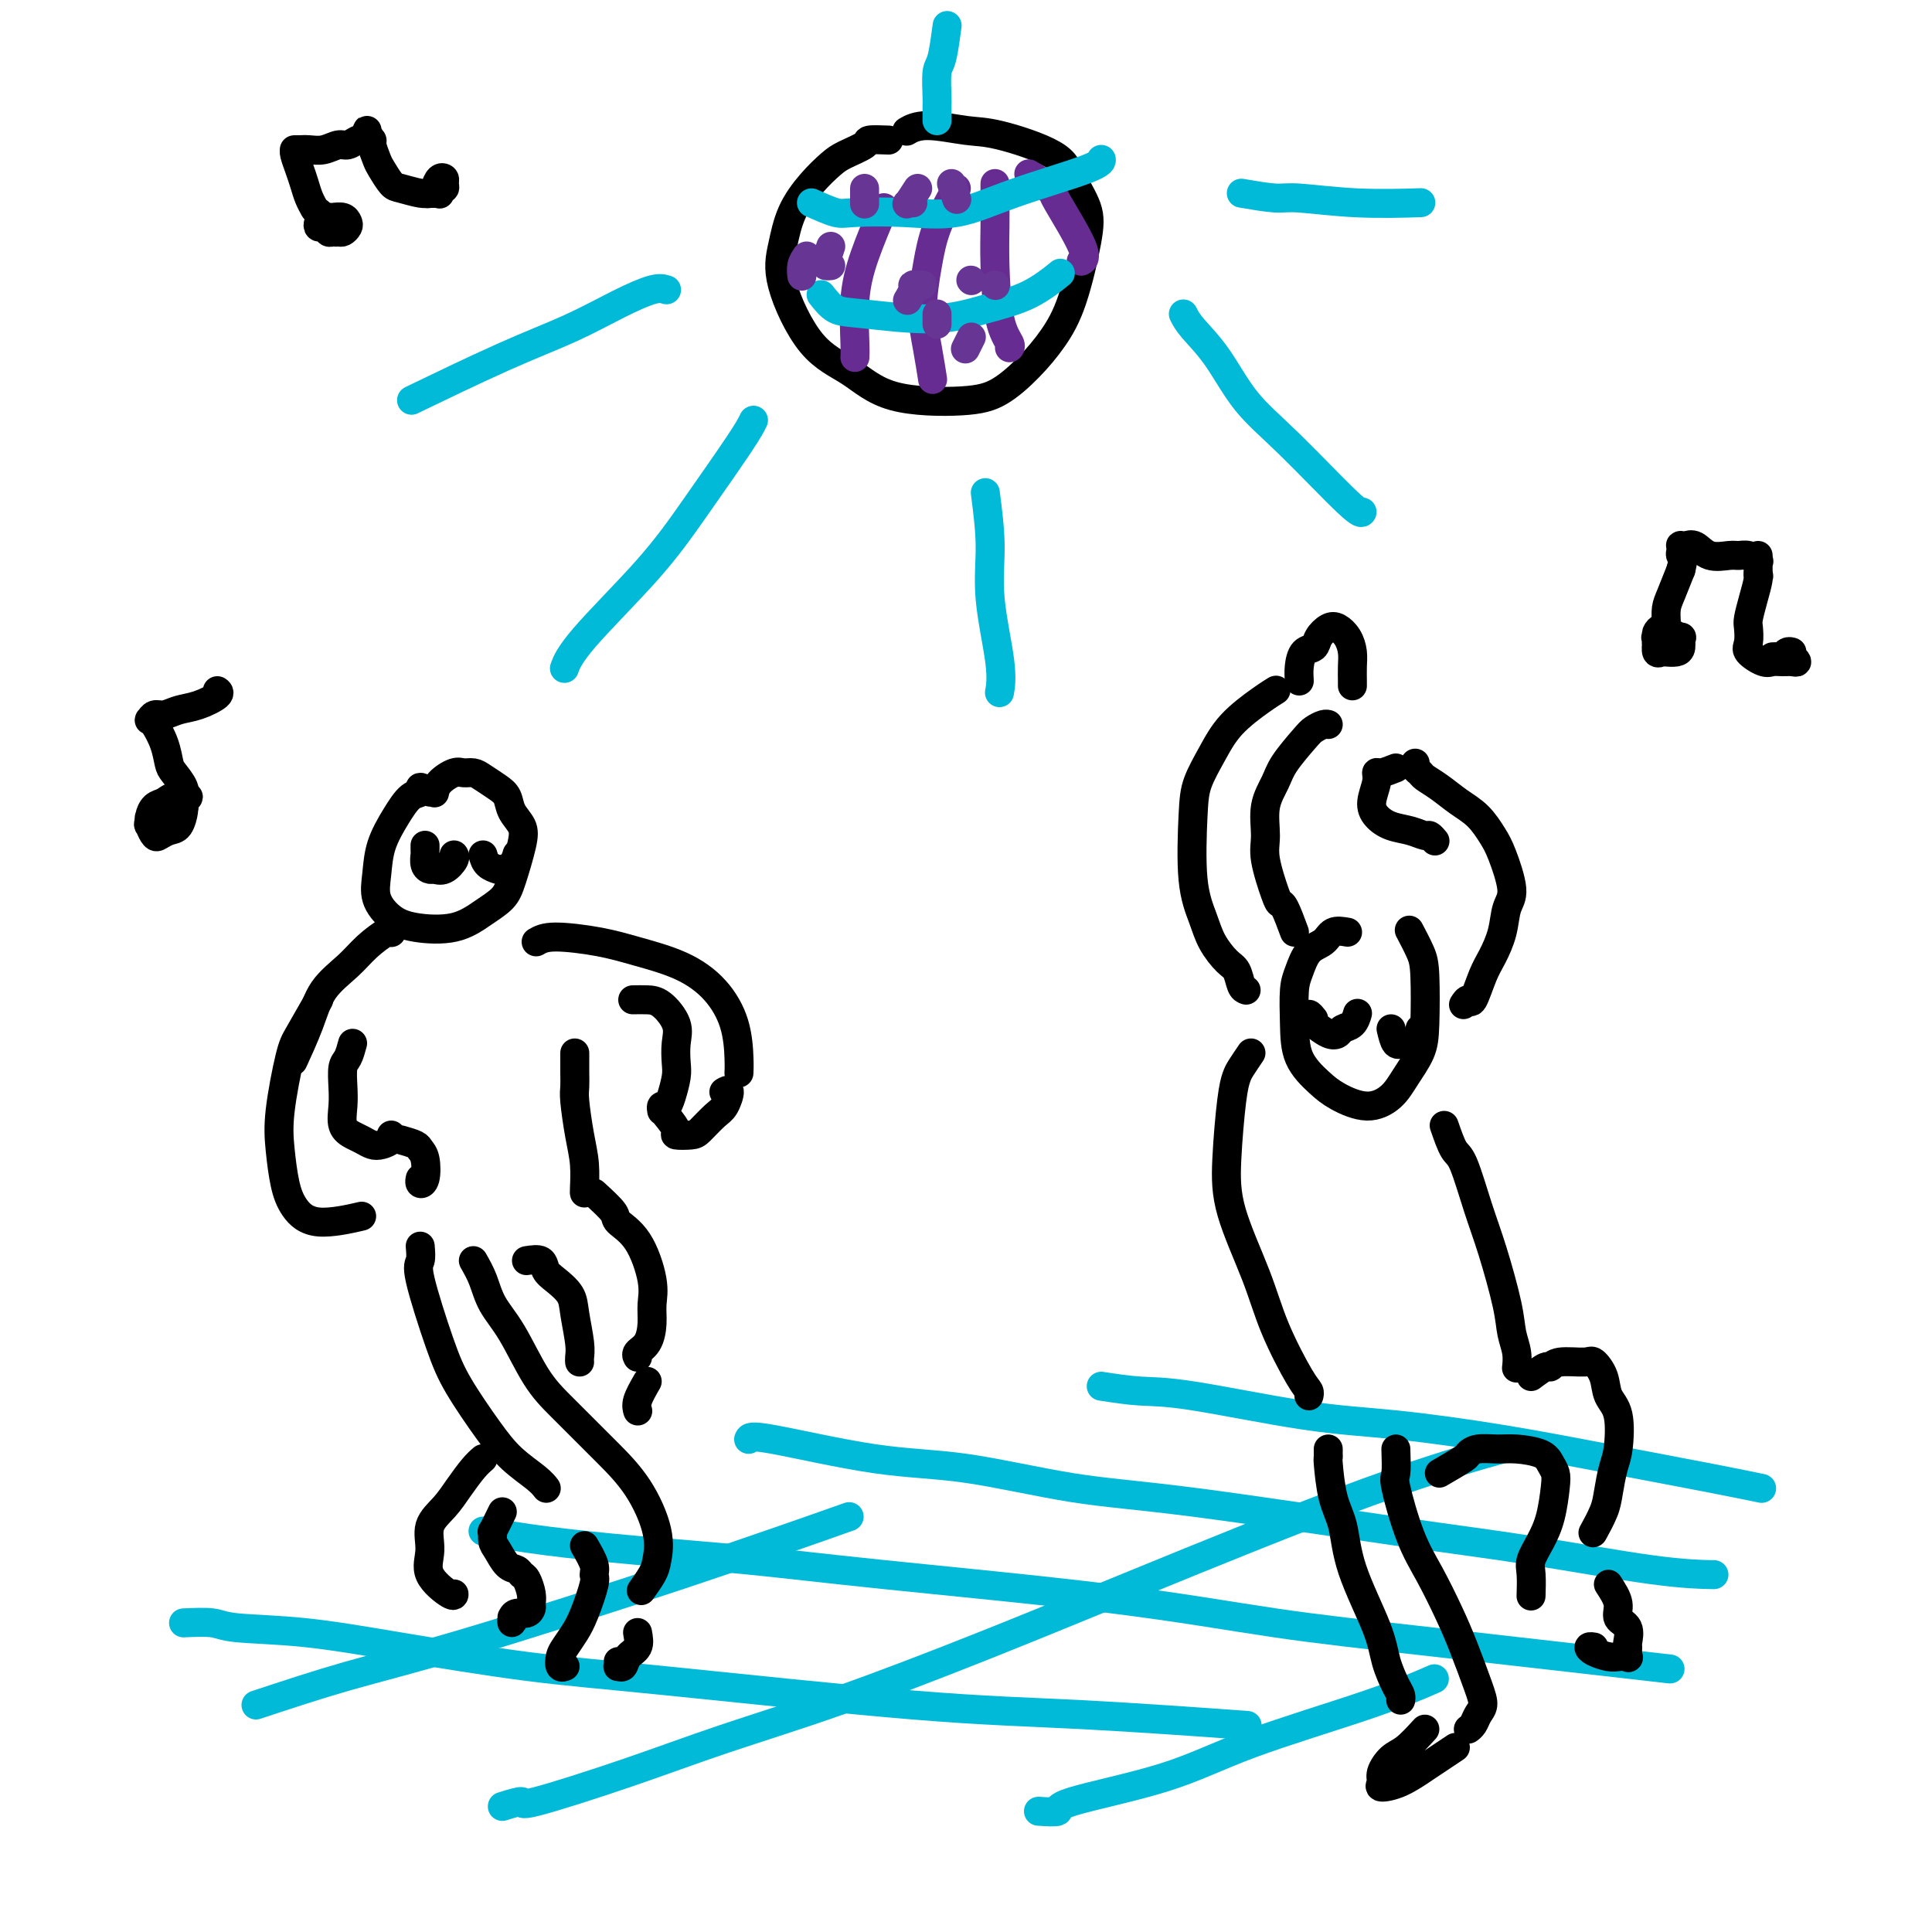 <svg viewBox='0 0 400 400' version='1.1' xmlns='http://www.w3.org/2000/svg' xmlns:xlink='http://www.w3.org/1999/xlink'><g fill='none' stroke='#000000' stroke-width='6' stroke-linecap='round' stroke-linejoin='round'><path d='M184,29c-1.681,-0.063 -3.362,-0.125 -4,0c-0.638,0.125 -0.233,0.439 -1,1c-0.767,0.561 -2.706,1.369 -4,2c-1.294,0.631 -1.945,1.085 -3,2c-1.055,0.915 -2.515,2.292 -4,4c-1.485,1.708 -2.994,3.746 -4,6c-1.006,2.254 -1.509,4.723 -2,7c-0.491,2.277 -0.969,4.362 0,8c0.969,3.638 3.384,8.827 6,12c2.616,3.173 5.434,4.328 8,6c2.566,1.672 4.882,3.860 9,5c4.118,1.140 10.040,1.232 14,1c3.960,-0.232 5.958,-0.788 8,-2c2.042,-1.212 4.129,-3.081 6,-5c1.871,-1.919 3.525,-3.888 5,-6c1.475,-2.112 2.772,-4.367 4,-8c1.228,-3.633 2.388,-8.644 3,-12c0.612,-3.356 0.678,-5.056 0,-7c-0.678,-1.944 -2.099,-4.133 -3,-6c-0.901,-1.867 -1.282,-3.411 -4,-5c-2.718,-1.589 -7.772,-3.224 -11,-4c-3.228,-0.776 -4.628,-0.692 -7,-1c-2.372,-0.308 -5.716,-1.006 -8,-1c-2.284,0.006 -3.510,0.716 -4,1c-0.490,0.284 -0.245,0.142 0,0'/></g>
<g fill='none' stroke='#672C91' stroke-width='6' stroke-linecap='round' stroke-linejoin='round'><path d='M183,43c-1.464,3.456 -2.928,6.912 -4,10c-1.072,3.088 -1.751,5.807 -2,9c-0.249,3.193 -0.067,6.860 0,9c0.067,2.140 0.019,2.754 0,3c-0.019,0.246 -0.010,0.123 0,0'/><path d='M198,39c-1.500,2.696 -3.001,5.392 -4,8c-0.999,2.608 -1.497,5.127 -2,8c-0.503,2.873 -1.011,6.100 -1,9c0.011,2.900 0.541,5.473 1,8c0.459,2.527 0.845,5.008 1,6c0.155,0.992 0.077,0.496 0,0'/><path d='M206,38c-0.004,1.288 -0.008,2.576 0,4c0.008,1.424 0.026,2.984 0,5c-0.026,2.016 -0.098,4.488 0,8c0.098,3.512 0.367,8.065 1,11c0.633,2.935 1.632,4.252 2,5c0.368,0.748 0.105,0.928 0,1c-0.105,0.072 -0.053,0.036 0,0'/><path d='M213,36c1.031,0.613 2.062,1.226 3,2c0.938,0.774 1.782,1.710 2,2c0.218,0.290 -0.189,-0.067 1,2c1.189,2.067 3.974,6.556 5,9c1.026,2.444 0.293,2.841 0,3c-0.293,0.159 -0.147,0.079 0,0'/></g>
<g fill='none' stroke='#00BAD8' stroke-width='6' stroke-linecap='round' stroke-linejoin='round'><path d='M168,42c1.892,0.839 3.784,1.678 5,2c1.216,0.322 1.755,0.126 4,0c2.245,-0.126 6.195,-0.181 10,0c3.805,0.181 7.464,0.598 11,0c3.536,-0.598 6.948,-2.212 12,-4c5.052,-1.788 11.745,-3.751 15,-5c3.255,-1.249 3.073,-1.786 3,-2c-0.073,-0.214 -0.036,-0.107 0,0'/><path d='M170,61c0.940,1.197 1.880,2.394 3,3c1.120,0.606 2.420,0.621 6,1c3.580,0.379 9.440,1.124 14,1c4.560,-0.124 7.820,-1.116 11,-2c3.180,-0.884 6.279,-1.661 9,-3c2.721,-1.339 5.063,-3.240 6,-4c0.937,-0.760 0.468,-0.380 0,0'/></g>
<g fill='none' stroke='#673594' stroke-width='6' stroke-linecap='round' stroke-linejoin='round'><path d='M167,53c-0.423,0.619 -0.845,1.238 -1,2c-0.155,0.762 -0.042,1.667 0,2c0.042,0.333 0.012,0.095 0,0c-0.012,-0.095 -0.006,-0.048 0,0'/><path d='M172,51c-0.393,1.155 -0.786,2.310 -1,3c-0.214,0.690 -0.250,0.917 0,1c0.250,0.083 0.786,0.024 1,0c0.214,-0.024 0.107,-0.012 0,0'/><path d='M179,39c0.000,1.267 0.000,2.533 0,3c0.000,0.467 0.000,0.133 0,0c0.000,-0.133 0.000,-0.067 0,0'/><path d='M190,39c-0.815,1.268 -1.631,2.536 -2,3c-0.369,0.464 -0.292,0.125 0,0c0.292,-0.125 0.798,-0.036 1,0c0.202,0.036 0.101,0.018 0,0'/><path d='M197,38c0.417,1.250 0.833,2.500 1,3c0.167,0.500 0.083,0.250 0,0'/><path d='M191,59c-0.301,0.014 -0.603,0.029 -1,0c-0.397,-0.029 -0.890,-0.100 -1,0c-0.110,0.100 0.163,0.373 0,1c-0.163,0.627 -0.761,1.608 -1,2c-0.239,0.392 -0.120,0.196 0,0'/><path d='M194,65c0.000,0.844 0.000,1.689 0,2c0.000,0.311 0.000,0.089 0,0c0.000,-0.089 0.000,-0.044 0,0'/><path d='M200,72c-0.111,0.222 -0.222,0.444 0,0c0.222,-0.444 0.778,-1.556 1,-2c0.222,-0.444 0.111,-0.222 0,0'/><path d='M201,58c0.000,0.000 0.100,0.100 0.1,0.1'/><path d='M206,59c0.000,0.000 0.100,0.100 0.1,0.1'/></g>
<g fill='none' stroke='#00BAD8' stroke-width='6' stroke-linecap='round' stroke-linejoin='round'><path d='M138,60c-0.701,-0.220 -1.403,-0.439 -3,0c-1.597,0.439 -4.091,1.538 -7,3c-2.909,1.462 -6.233,3.289 -10,5c-3.767,1.711 -7.976,3.307 -14,6c-6.024,2.693 -13.864,6.484 -17,8c-3.136,1.516 -1.568,0.758 0,0'/><path d='M156,87c-0.455,0.935 -0.910,1.869 -3,5c-2.090,3.131 -5.814,8.458 -9,13c-3.186,4.542 -5.833,8.300 -10,13c-4.167,4.700 -9.853,10.342 -13,14c-3.147,3.658 -3.756,5.331 -4,6c-0.244,0.669 -0.122,0.335 0,0'/><path d='M204,102c0.483,3.750 0.967,7.499 1,11c0.033,3.501 -0.383,6.753 0,11c0.383,4.247 1.565,9.490 2,13c0.435,3.510 0.124,5.289 0,6c-0.124,0.711 -0.062,0.356 0,0'/><path d='M245,65c0.412,0.813 0.825,1.627 2,3c1.175,1.373 3.114,3.307 5,6c1.886,2.693 3.721,6.147 6,9c2.279,2.853 5.003,5.105 9,9c3.997,3.895 9.269,9.433 12,12c2.731,2.567 2.923,2.162 3,2c0.077,-0.162 0.038,-0.081 0,0'/><path d='M257,40c2.660,0.453 5.321,0.906 7,1c1.679,0.094 2.378,-0.171 5,0c2.622,0.171 7.167,0.777 12,1c4.833,0.223 9.952,0.064 12,0c2.048,-0.064 1.024,-0.032 0,0'/><path d='M194,25c-0.006,-1.182 -0.012,-2.363 0,-3c0.012,-0.637 0.042,-0.729 0,-2c-0.042,-1.271 -0.156,-3.722 0,-5c0.156,-1.278 0.580,-1.382 1,-3c0.420,-1.618 0.834,-4.748 1,-6c0.166,-1.252 0.083,-0.626 0,0'/><path d='M53,353c6.278,-2.080 12.555,-4.159 19,-6c6.445,-1.841 13.057,-3.442 25,-7c11.943,-3.558 29.215,-9.073 44,-14c14.785,-4.927 27.081,-9.265 32,-11c4.919,-1.735 2.459,-0.868 0,0'/><path d='M104,374c1.803,-0.560 3.607,-1.120 4,-1c0.393,0.120 -0.624,0.921 3,0c3.624,-0.921 11.890,-3.564 19,-6c7.110,-2.436 13.065,-4.666 20,-7c6.935,-2.334 14.849,-4.774 24,-8c9.151,-3.226 19.538,-7.240 29,-11c9.462,-3.760 18.000,-7.266 32,-13c14.000,-5.734 33.461,-13.698 48,-19c14.539,-5.302 24.154,-7.944 28,-9c3.846,-1.056 1.923,-0.528 0,0'/><path d='M215,375c1.826,0.117 3.652,0.234 4,0c0.348,-0.234 -0.781,-0.820 3,-2c3.781,-1.180 12.472,-2.954 19,-5c6.528,-2.046 10.894,-4.363 18,-7c7.106,-2.637 16.952,-5.595 24,-8c7.048,-2.405 11.300,-4.259 13,-5c1.700,-0.741 0.850,-0.371 0,0'/><path d='M38,336c2.278,-0.100 4.557,-0.199 6,0c1.443,0.199 2.051,0.697 5,1c2.949,0.303 8.239,0.410 14,1c5.761,0.590 11.992,1.662 20,3c8.008,1.338 17.793,2.940 26,4c8.207,1.060 14.834,1.577 29,3c14.166,1.423 35.869,3.753 51,5c15.131,1.247 23.689,1.413 35,2c11.311,0.587 25.375,1.596 31,2c5.625,0.404 2.813,0.202 0,0'/><path d='M100,317c3.899,0.663 7.798,1.327 13,2c5.202,0.673 11.708,1.356 19,2c7.292,0.644 15.371,1.251 23,2c7.629,0.749 14.808,1.641 28,3c13.192,1.359 32.397,3.185 47,5c14.603,1.815 24.605,3.621 34,5c9.395,1.379 18.183,2.333 33,4c14.817,1.667 35.662,4.048 44,5c8.338,0.952 4.169,0.476 0,0'/><path d='M155,298c0.166,-0.421 0.332,-0.843 5,0c4.668,0.843 13.837,2.949 21,4c7.163,1.051 12.319,1.046 19,2c6.681,0.954 14.887,2.869 22,4c7.113,1.131 13.133,1.480 25,3c11.867,1.520 29.580,4.211 42,6c12.420,1.789 19.545,2.675 28,4c8.455,1.325 18.238,3.087 25,4c6.762,0.913 10.503,0.975 12,1c1.497,0.025 0.748,0.012 0,0'/><path d='M228,287c2.717,0.419 5.434,0.839 8,1c2.566,0.161 4.982,0.065 11,1c6.018,0.935 15.639,2.901 23,4c7.361,1.099 12.464,1.332 19,2c6.536,0.668 14.506,1.773 22,3c7.494,1.227 14.514,2.576 22,4c7.486,1.424 15.439,2.922 21,4c5.561,1.078 8.732,1.737 10,2c1.268,0.263 0.634,0.132 0,0'/></g>
<g fill='none' stroke='#000000' stroke-width='6' stroke-linecap='round' stroke-linejoin='round'><path d='M89,164c-0.888,-0.528 -1.775,-1.056 -2,-1c-0.225,0.056 0.213,0.695 0,1c-0.213,0.305 -1.079,0.275 -2,1c-0.921,0.725 -1.899,2.204 -3,4c-1.101,1.796 -2.325,3.910 -3,6c-0.675,2.090 -0.801,4.156 -1,6c-0.199,1.844 -0.473,3.466 0,5c0.473,1.534 1.692,2.980 3,4c1.308,1.020 2.706,1.613 5,2c2.294,0.387 5.483,0.568 8,0c2.517,-0.568 4.361,-1.884 6,-3c1.639,-1.116 3.073,-2.031 4,-3c0.927,-0.969 1.346,-1.993 2,-4c0.654,-2.007 1.543,-4.999 2,-7c0.457,-2.001 0.481,-3.012 0,-4c-0.481,-0.988 -1.465,-1.953 -2,-3c-0.535,-1.047 -0.619,-2.175 -1,-3c-0.381,-0.825 -1.060,-1.347 -2,-2c-0.940,-0.653 -2.143,-1.437 -3,-2c-0.857,-0.563 -1.368,-0.904 -2,-1c-0.632,-0.096 -1.385,0.051 -2,0c-0.615,-0.051 -1.093,-0.302 -2,0c-0.907,0.302 -2.244,1.158 -3,2c-0.756,0.842 -0.930,1.669 -1,2c-0.070,0.331 -0.035,0.165 0,0'/><path d='M81,193c0.015,0.066 0.030,0.133 0,0c-0.030,-0.133 -0.104,-0.465 -1,0c-0.896,0.465 -2.615,1.726 -4,3c-1.385,1.274 -2.435,2.560 -4,4c-1.565,1.440 -3.646,3.036 -5,5c-1.354,1.964 -1.980,4.298 -3,7c-1.020,2.702 -2.434,5.772 -3,7c-0.566,1.228 -0.283,0.614 0,0'/><path d='M66,207c-1.523,2.674 -3.047,5.348 -4,7c-0.953,1.652 -1.337,2.283 -2,5c-0.663,2.717 -1.607,7.521 -2,11c-0.393,3.479 -0.237,5.632 0,8c0.237,2.368 0.555,4.949 1,7c0.445,2.051 1.016,3.570 2,5c0.984,1.430 2.380,2.770 5,3c2.620,0.230 6.463,-0.648 8,-1c1.537,-0.352 0.769,-0.176 0,0'/><path d='M73,216c-0.310,1.138 -0.621,2.276 -1,3c-0.379,0.724 -0.828,1.034 -1,2c-0.172,0.966 -0.068,2.587 0,4c0.068,1.413 0.101,2.617 0,4c-0.101,1.383 -0.337,2.946 0,4c0.337,1.054 1.247,1.600 2,2c0.753,0.400 1.351,0.653 2,1c0.649,0.347 1.351,0.786 2,1c0.649,0.214 1.246,0.202 2,0c0.754,-0.202 1.664,-0.593 2,-1c0.336,-0.407 0.096,-0.831 0,-1c-0.096,-0.169 -0.048,-0.085 0,0'/><path d='M83,236c1.183,0.340 2.366,0.681 3,1c0.634,0.319 0.720,0.618 1,1c0.280,0.382 0.755,0.848 1,2c0.245,1.152 0.262,2.989 0,4c-0.262,1.011 -0.801,1.195 -1,1c-0.199,-0.195 -0.057,-0.770 0,-1c0.057,-0.230 0.028,-0.115 0,0'/><path d='M111,195c0.854,-0.492 1.708,-0.984 4,-1c2.292,-0.016 6.022,0.443 9,1c2.978,0.557 5.204,1.213 8,2c2.796,0.787 6.161,1.707 9,3c2.839,1.293 5.153,2.959 7,5c1.847,2.041 3.227,4.456 4,7c0.773,2.544 0.939,5.218 1,7c0.061,1.782 0.016,2.672 0,3c-0.016,0.328 -0.005,0.094 0,0c0.005,-0.094 0.002,-0.047 0,0'/><path d='M131,207c1.019,-0.017 2.038,-0.034 3,0c0.962,0.034 1.866,0.118 3,1c1.134,0.882 2.497,2.561 3,4c0.503,1.439 0.146,2.638 0,4c-0.146,1.362 -0.081,2.886 0,4c0.081,1.114 0.179,1.819 0,3c-0.179,1.181 -0.636,2.839 -1,4c-0.364,1.161 -0.634,1.827 -1,2c-0.366,0.173 -0.829,-0.146 -1,0c-0.171,0.146 -0.049,0.756 0,1c0.049,0.244 0.024,0.122 0,0'/><path d='M138,231c0.926,1.157 1.851,2.314 2,3c0.149,0.686 -0.479,0.901 0,1c0.479,0.099 2.067,0.082 3,0c0.933,-0.082 1.213,-0.228 2,-1c0.787,-0.772 2.081,-2.168 3,-3c0.919,-0.832 1.463,-1.099 2,-2c0.537,-0.901 1.068,-2.435 1,-3c-0.068,-0.565 -0.734,-0.161 -1,0c-0.266,0.161 -0.133,0.081 0,0'/><path d='M87,258c0.100,1.153 0.199,2.306 0,3c-0.199,0.694 -0.698,0.930 0,4c0.698,3.070 2.592,8.976 4,13c1.408,4.024 2.328,6.168 4,9c1.672,2.832 4.094,6.353 6,9c1.906,2.647 3.294,4.421 5,6c1.706,1.579 3.728,2.964 5,4c1.272,1.036 1.792,1.725 2,2c0.208,0.275 0.104,0.138 0,0'/><path d='M98,261c0.708,1.244 1.416,2.488 2,4c0.584,1.512 1.043,3.292 2,5c0.957,1.708 2.410,3.343 4,6c1.590,2.657 3.317,6.335 5,9c1.683,2.665 3.324,4.318 5,6c1.676,1.682 3.388,3.392 5,5c1.612,1.608 3.124,3.115 5,5c1.876,1.885 4.117,4.148 6,7c1.883,2.852 3.408,6.292 4,9c0.592,2.708 0.252,4.685 0,6c-0.252,1.315 -0.414,1.970 -1,3c-0.586,1.030 -1.596,2.437 -2,3c-0.404,0.563 -0.202,0.281 0,0'/><path d='M121,320c0.858,1.483 1.716,2.966 2,4c0.284,1.034 -0.008,1.618 0,2c0.008,0.382 0.314,0.563 0,2c-0.314,1.437 -1.248,4.130 -2,6c-0.752,1.870 -1.322,2.918 -2,4c-0.678,1.082 -1.463,2.199 -2,3c-0.537,0.801 -0.824,1.287 -1,2c-0.176,0.713 -0.240,1.654 0,2c0.240,0.346 0.783,0.099 1,0c0.217,-0.099 0.109,-0.049 0,0'/><path d='M132,338c0.204,1.103 0.409,2.205 0,3c-0.409,0.795 -1.430,1.281 -2,2c-0.570,0.719 -0.689,1.671 -1,2c-0.311,0.329 -0.815,0.037 -1,0c-0.185,-0.037 -0.050,0.182 0,0c0.050,-0.182 0.014,-0.766 0,-1c-0.014,-0.234 -0.007,-0.117 0,0'/><path d='M123,247c1.674,1.530 3.349,3.059 4,4c0.651,0.941 0.280,1.293 1,2c0.720,0.707 2.531,1.768 4,4c1.469,2.232 2.596,5.634 3,8c0.404,2.366 0.084,3.695 0,5c-0.084,1.305 0.069,2.584 0,4c-0.069,1.416 -0.359,2.967 -1,4c-0.641,1.033 -1.634,1.547 -2,2c-0.366,0.453 -0.105,0.844 0,1c0.105,0.156 0.052,0.078 0,0'/><path d='M100,302c-0.572,0.490 -1.143,0.980 -2,2c-0.857,1.020 -1.999,2.572 -3,4c-1.001,1.428 -1.862,2.734 -3,4c-1.138,1.266 -2.554,2.493 -3,4c-0.446,1.507 0.077,3.293 0,5c-0.077,1.707 -0.752,3.334 0,5c0.752,1.666 2.933,3.372 4,4c1.067,0.628 1.019,0.180 1,0c-0.019,-0.180 -0.010,-0.090 0,0'/><path d='M104,313c-0.850,1.741 -1.700,3.482 -2,4c-0.300,0.518 -0.049,-0.188 0,0c0.049,0.188 -0.103,1.269 0,2c0.103,0.731 0.461,1.111 1,2c0.539,0.889 1.258,2.286 2,3c0.742,0.714 1.505,0.744 2,1c0.495,0.256 0.722,0.737 1,1c0.278,0.263 0.608,0.309 1,1c0.392,0.691 0.845,2.027 1,3c0.155,0.973 0.013,1.584 0,2c-0.013,0.416 0.102,0.638 0,1c-0.102,0.362 -0.419,0.864 -1,1c-0.581,0.136 -1.424,-0.093 -2,0c-0.576,0.093 -0.886,0.510 -1,1c-0.114,0.490 -0.031,1.055 0,1c0.031,-0.055 0.009,-0.730 0,-1c-0.009,-0.270 -0.004,-0.135 0,0'/><path d='M119,218c-0.006,1.395 -0.012,2.791 0,4c0.012,1.209 0.042,2.233 0,3c-0.042,0.767 -0.155,1.277 0,3c0.155,1.723 0.577,4.658 1,7c0.423,2.342 0.845,4.092 1,6c0.155,1.908 0.042,3.975 0,5c-0.042,1.025 -0.012,1.007 0,1c0.012,-0.007 0.006,-0.004 0,0'/><path d='M88,175c0.002,0.295 0.004,0.591 0,1c-0.004,0.409 -0.013,0.932 0,1c0.013,0.068 0.047,-0.320 0,0c-0.047,0.320 -0.177,1.347 0,2c0.177,0.653 0.660,0.931 1,1c0.340,0.069 0.536,-0.073 1,0c0.464,0.073 1.197,0.360 2,0c0.803,-0.360 1.678,-1.366 2,-2c0.322,-0.634 0.092,-0.895 0,-1c-0.092,-0.105 -0.046,-0.052 0,0'/><path d='M100,177c0.212,0.736 0.425,1.472 1,2c0.575,0.528 1.513,0.849 2,1c0.487,0.151 0.523,0.132 1,0c0.477,-0.132 1.396,-0.375 2,-1c0.604,-0.625 0.893,-1.630 1,-2c0.107,-0.370 0.030,-0.106 0,0c-0.030,0.106 -0.015,0.053 0,0'/><path d='M109,261c1.193,-0.185 2.385,-0.369 3,0c0.615,0.369 0.652,1.292 1,2c0.348,0.708 1.007,1.201 2,2c0.993,0.799 2.319,1.902 3,3c0.681,1.098 0.719,2.189 1,4c0.281,1.811 0.807,4.341 1,6c0.193,1.659 0.052,2.447 0,3c-0.052,0.553 -0.015,0.872 0,1c0.015,0.128 0.007,0.064 0,0'/><path d='M134,286c-0.844,1.467 -1.689,2.933 -2,4c-0.311,1.067 -0.089,1.733 0,2c0.089,0.267 0.044,0.133 0,0'/><path d='M258,205c-0.349,-0.119 -0.698,-0.238 -1,-1c-0.302,-0.762 -0.558,-2.166 -1,-3c-0.442,-0.834 -1.072,-1.096 -2,-2c-0.928,-0.904 -2.156,-2.449 -3,-4c-0.844,-1.551 -1.303,-3.109 -2,-5c-0.697,-1.891 -1.631,-4.115 -2,-8c-0.369,-3.885 -0.174,-9.432 0,-13c0.174,-3.568 0.327,-5.156 1,-7c0.673,-1.844 1.865,-3.944 3,-6c1.135,-2.056 2.213,-4.067 4,-6c1.787,-1.933 4.283,-3.786 6,-5c1.717,-1.214 2.655,-1.788 3,-2c0.345,-0.212 0.099,-0.060 0,0c-0.099,0.060 -0.049,0.030 0,0'/><path d='M268,193c-0.746,-2.012 -1.492,-4.024 -2,-5c-0.508,-0.976 -0.779,-0.917 -1,-1c-0.221,-0.083 -0.392,-0.308 -1,-2c-0.608,-1.692 -1.651,-4.853 -2,-7c-0.349,-2.147 -0.003,-3.282 0,-5c0.003,-1.718 -0.337,-4.018 0,-6c0.337,-1.982 1.351,-3.645 2,-5c0.649,-1.355 0.934,-2.402 2,-4c1.066,-1.598 2.913,-3.749 4,-5c1.087,-1.251 1.415,-1.603 2,-2c0.585,-0.397 1.427,-0.838 2,-1c0.573,-0.162 0.878,-0.046 1,0c0.122,0.046 0.061,0.023 0,0'/><path d='M269,141c-0.057,-0.946 -0.114,-1.893 0,-3c0.114,-1.107 0.401,-2.375 1,-3c0.599,-0.625 1.512,-0.607 2,-1c0.488,-0.393 0.551,-1.196 1,-2c0.449,-0.804 1.283,-1.608 2,-2c0.717,-0.392 1.316,-0.372 2,0c0.684,0.372 1.451,1.094 2,2c0.549,0.906 0.879,1.994 1,3c0.121,1.006 0.032,1.929 0,3c-0.032,1.071 -0.009,2.288 0,3c0.009,0.712 0.002,0.918 0,1c-0.002,0.082 -0.001,0.041 0,0'/><path d='M303,208c0.358,-0.550 0.716,-1.100 1,-1c0.284,0.100 0.495,0.851 1,0c0.505,-0.851 1.303,-3.305 2,-5c0.697,-1.695 1.291,-2.631 2,-4c0.709,-1.369 1.533,-3.170 2,-5c0.467,-1.830 0.576,-3.690 1,-5c0.424,-1.310 1.163,-2.069 1,-4c-0.163,-1.931 -1.229,-5.035 -2,-7c-0.771,-1.965 -1.247,-2.792 -2,-4c-0.753,-1.208 -1.784,-2.796 -3,-4c-1.216,-1.204 -2.617,-2.024 -4,-3c-1.383,-0.976 -2.749,-2.108 -4,-3c-1.251,-0.892 -2.388,-1.546 -3,-2c-0.612,-0.454 -0.700,-0.709 -1,-1c-0.300,-0.291 -0.811,-0.617 -1,-1c-0.189,-0.383 -0.054,-0.824 0,-1c0.054,-0.176 0.027,-0.088 0,0'/><path d='M289,159c-1.146,0.456 -2.291,0.913 -3,1c-0.709,0.087 -0.981,-0.194 -1,0c-0.019,0.194 0.214,0.864 0,2c-0.214,1.136 -0.873,2.739 -1,4c-0.127,1.261 0.280,2.179 1,3c0.720,0.821 1.752,1.544 3,2c1.248,0.456 2.713,0.644 4,1c1.287,0.356 2.397,0.879 3,1c0.603,0.121 0.701,-0.160 1,0c0.299,0.160 0.800,0.760 1,1c0.200,0.240 0.100,0.120 0,0'/><path d='M279,193c-1.118,-0.193 -2.237,-0.386 -3,0c-0.763,0.386 -1.171,1.350 -2,2c-0.829,0.650 -2.078,0.987 -3,2c-0.922,1.013 -1.517,2.701 -2,4c-0.483,1.299 -0.855,2.210 -1,4c-0.145,1.790 -0.063,4.460 0,7c0.063,2.540 0.107,4.949 1,7c0.893,2.051 2.636,3.744 4,5c1.364,1.256 2.348,2.076 4,3c1.652,0.924 3.973,1.950 6,2c2.027,0.050 3.759,-0.878 5,-2c1.241,-1.122 1.991,-2.437 3,-4c1.009,-1.563 2.277,-3.372 3,-5c0.723,-1.628 0.901,-3.074 1,-6c0.099,-2.926 0.119,-7.331 0,-10c-0.119,-2.669 -0.378,-3.603 -1,-5c-0.622,-1.397 -1.606,-3.256 -2,-4c-0.394,-0.744 -0.197,-0.372 0,0'/><path d='M259,218c-0.755,1.113 -1.509,2.227 -2,3c-0.491,0.773 -0.718,1.207 -1,2c-0.282,0.793 -0.619,1.946 -1,5c-0.381,3.054 -0.807,8.009 -1,12c-0.193,3.991 -0.153,7.020 1,11c1.153,3.980 3.419,8.913 5,13c1.581,4.087 2.476,7.330 4,11c1.524,3.670 3.677,7.767 5,10c1.323,2.233 1.818,2.601 2,3c0.182,0.399 0.052,0.828 0,1c-0.052,0.172 -0.026,0.086 0,0'/><path d='M299,233c0.692,1.994 1.383,3.989 2,5c0.617,1.011 1.159,1.039 2,3c0.841,1.961 1.980,5.854 3,9c1.020,3.146 1.919,5.544 3,9c1.081,3.456 2.342,7.970 3,11c0.658,3.030 0.712,4.575 1,6c0.288,1.425 0.808,2.730 1,4c0.192,1.270 0.055,2.506 0,3c-0.055,0.494 -0.027,0.247 0,0'/><path d='M275,300c-0.004,0.292 -0.008,0.585 0,1c0.008,0.415 0.030,0.954 0,1c-0.030,0.046 -0.110,-0.401 0,1c0.110,1.401 0.410,4.649 1,7c0.590,2.351 1.471,3.806 2,6c0.529,2.194 0.706,5.126 2,9c1.294,3.874 3.706,8.688 5,12c1.294,3.312 1.471,5.122 2,7c0.529,1.878 1.410,3.823 2,5c0.590,1.177 0.890,1.586 1,2c0.110,0.414 0.032,0.833 0,1c-0.032,0.167 -0.016,0.084 0,0'/><path d='M289,300c0.066,2.026 0.132,4.053 0,5c-0.132,0.947 -0.461,0.816 0,3c0.461,2.184 1.713,6.685 3,10c1.287,3.315 2.608,5.444 4,8c1.392,2.556 2.853,5.538 4,8c1.147,2.462 1.979,4.403 3,7c1.021,2.597 2.231,5.848 3,8c0.769,2.152 1.095,3.204 1,4c-0.095,0.796 -0.613,1.337 -1,2c-0.387,0.663 -0.643,1.448 -1,2c-0.357,0.552 -0.816,0.872 -1,1c-0.184,0.128 -0.092,0.064 0,0'/><path d='M295,358c-1.413,1.541 -2.826,3.082 -4,4c-1.174,0.918 -2.108,1.211 -3,2c-0.892,0.789 -1.743,2.072 -2,3c-0.257,0.928 0.079,1.501 0,2c-0.079,0.499 -0.574,0.925 0,1c0.574,0.075 2.217,-0.201 4,-1c1.783,-0.799 3.705,-2.121 5,-3c1.295,-0.879 1.964,-1.313 3,-2c1.036,-0.687 2.439,-1.625 3,-2c0.561,-0.375 0.281,-0.188 0,0'/><path d='M317,285c1.178,-0.877 2.356,-1.754 3,-2c0.644,-0.246 0.754,0.138 1,0c0.246,-0.138 0.628,-0.799 2,-1c1.372,-0.201 3.734,0.056 5,0c1.266,-0.056 1.436,-0.426 2,0c0.564,0.426 1.521,1.648 2,3c0.479,1.352 0.479,2.833 1,4c0.521,1.167 1.564,2.019 2,4c0.436,1.981 0.267,5.092 0,7c-0.267,1.908 -0.632,2.613 -1,4c-0.368,1.387 -0.740,3.457 -1,5c-0.260,1.543 -0.410,2.558 -1,4c-0.590,1.442 -1.620,3.311 -2,4c-0.380,0.689 -0.108,0.197 0,0c0.108,-0.197 0.054,-0.098 0,0'/><path d='M298,305c2.034,-1.185 4.068,-2.371 5,-3c0.932,-0.629 0.760,-0.702 1,-1c0.240,-0.298 0.890,-0.820 2,-1c1.110,-0.180 2.679,-0.018 4,0c1.321,0.018 2.393,-0.108 4,0c1.607,0.108 3.749,0.450 5,1c1.251,0.550 1.612,1.308 2,2c0.388,0.692 0.804,1.319 1,2c0.196,0.681 0.172,1.415 0,3c-0.172,1.585 -0.491,4.019 -1,6c-0.509,1.981 -1.208,3.509 -2,5c-0.792,1.491 -1.676,2.946 -2,4c-0.324,1.054 -0.087,1.707 0,3c0.087,1.293 0.025,3.227 0,4c-0.025,0.773 -0.012,0.387 0,0'/><path d='M333,328c0.906,1.388 1.812,2.776 2,4c0.188,1.224 -0.342,2.283 0,3c0.342,0.717 1.558,1.092 2,2c0.442,0.908 0.112,2.348 0,3c-0.112,0.652 -0.007,0.515 0,1c0.007,0.485 -0.085,1.591 0,2c0.085,0.409 0.347,0.120 0,0c-0.347,-0.120 -1.305,-0.071 -2,0c-0.695,0.071 -1.128,0.163 -2,0c-0.872,-0.163 -2.182,-0.580 -3,-1c-0.818,-0.420 -1.143,-0.844 -1,-1c0.143,-0.156 0.755,-0.045 1,0c0.245,0.045 0.122,0.022 0,0'/><path d='M272,211c-0.413,-0.521 -0.825,-1.043 -1,-1c-0.175,0.043 -0.111,0.649 0,1c0.111,0.351 0.271,0.446 1,1c0.729,0.554 2.027,1.567 3,2c0.973,0.433 1.620,0.287 2,0c0.380,-0.287 0.494,-0.716 1,-1c0.506,-0.284 1.406,-0.423 2,-1c0.594,-0.577 0.884,-1.594 1,-2c0.116,-0.406 0.058,-0.203 0,0'/><path d='M288,213c0.297,1.266 0.595,2.532 1,3c0.405,0.468 0.918,0.137 1,0c0.082,-0.137 -0.265,-0.079 0,0c0.265,0.079 1.143,0.179 2,0c0.857,-0.179 1.694,-0.635 2,-1c0.306,-0.365 0.082,-0.637 0,-1c-0.082,-0.363 -0.024,-0.818 0,-1c0.024,-0.182 0.012,-0.091 0,0'/><path d='M33,168c0.513,-0.397 1.026,-0.794 1,-1c-0.026,-0.206 -0.592,-0.220 -1,0c-0.408,0.220 -0.657,0.673 -1,1c-0.343,0.327 -0.780,0.529 -1,1c-0.220,0.471 -0.224,1.211 0,2c0.224,0.789 0.677,1.627 1,2c0.323,0.373 0.517,0.283 1,0c0.483,-0.283 1.255,-0.758 2,-1c0.745,-0.242 1.461,-0.252 2,-1c0.539,-0.748 0.899,-2.236 1,-3c0.101,-0.764 -0.056,-0.805 0,-1c0.056,-0.195 0.326,-0.543 0,-1c-0.326,-0.457 -1.250,-1.023 -2,-1c-0.750,0.023 -1.328,0.637 -2,1c-0.672,0.363 -1.438,0.477 -2,1c-0.562,0.523 -0.919,1.455 -1,2c-0.081,0.545 0.116,0.703 0,1c-0.116,0.297 -0.544,0.732 0,1c0.544,0.268 2.060,0.369 3,0c0.940,-0.369 1.306,-1.209 2,-2c0.694,-0.791 1.718,-1.533 2,-2c0.282,-0.467 -0.177,-0.658 0,-1c0.177,-0.342 0.989,-0.835 1,-1c0.011,-0.165 -0.781,-0.003 -1,0c-0.219,0.003 0.133,-0.153 0,0c-0.133,0.153 -0.752,0.615 -1,1c-0.248,0.385 -0.124,0.692 0,1'/><path d='M37,167c0.403,-0.615 -0.089,-0.153 0,0c0.089,0.153 0.758,-0.002 1,0c0.242,0.002 0.058,0.162 0,0c-0.058,-0.162 0.009,-0.647 0,-1c-0.009,-0.353 -0.096,-0.575 0,-1c0.096,-0.425 0.373,-1.052 0,-2c-0.373,-0.948 -1.396,-2.216 -2,-3c-0.604,-0.784 -0.789,-1.085 -1,-2c-0.211,-0.915 -0.446,-2.445 -1,-4c-0.554,-1.555 -1.425,-3.134 -2,-4c-0.575,-0.866 -0.853,-1.020 -1,-1c-0.147,0.020 -0.162,0.214 0,0c0.162,-0.214 0.499,-0.834 1,-1c0.501,-0.166 1.164,0.124 2,0c0.836,-0.124 1.846,-0.660 3,-1c1.154,-0.340 2.454,-0.483 4,-1c1.546,-0.517 3.339,-1.408 4,-2c0.661,-0.592 0.189,-0.883 0,-1c-0.189,-0.117 -0.094,-0.058 0,0'/><path d='M346,131c-0.445,-0.429 -0.890,-0.858 -1,-1c-0.110,-0.142 0.114,0.002 0,0c-0.114,-0.002 -0.567,-0.151 -1,0c-0.433,0.151 -0.845,0.601 -1,1c-0.155,0.399 -0.054,0.748 0,1c0.054,0.252 0.059,0.408 0,1c-0.059,0.592 -0.184,1.621 0,2c0.184,0.379 0.676,0.108 1,0c0.324,-0.108 0.481,-0.052 1,0c0.519,0.052 1.400,0.102 2,0c0.600,-0.102 0.919,-0.354 1,-1c0.081,-0.646 -0.077,-1.686 0,-2c0.077,-0.314 0.388,0.097 0,0c-0.388,-0.097 -1.477,-0.702 -2,-1c-0.523,-0.298 -0.481,-0.290 -1,0c-0.519,0.290 -1.601,0.862 -2,1c-0.399,0.138 -0.117,-0.158 0,0c0.117,0.158 0.070,0.771 0,1c-0.070,0.229 -0.162,0.073 0,0c0.162,-0.073 0.580,-0.063 1,0c0.420,0.063 0.844,0.179 1,0c0.156,-0.179 0.044,-0.654 0,-1c-0.044,-0.346 -0.020,-0.562 0,-1c0.020,-0.438 0.036,-1.097 0,-2c-0.036,-0.903 -0.125,-2.051 0,-3c0.125,-0.949 0.464,-1.700 1,-3c0.536,-1.300 1.268,-3.150 2,-5'/><path d='M348,118c0.774,-2.955 0.210,-2.844 0,-3c-0.210,-0.156 -0.065,-0.580 0,-1c0.065,-0.420 0.049,-0.837 0,-1c-0.049,-0.163 -0.133,-0.072 0,0c0.133,0.072 0.483,0.125 1,0c0.517,-0.125 1.202,-0.427 2,0c0.798,0.427 1.710,1.582 3,2c1.290,0.418 2.959,0.099 4,0c1.041,-0.099 1.456,0.021 2,0c0.544,-0.021 1.218,-0.185 2,0c0.782,0.185 1.674,0.719 2,1c0.326,0.281 0.087,0.309 0,0c-0.087,-0.309 -0.023,-0.956 0,-1c0.023,-0.044 0.006,0.513 0,1c-0.006,0.487 -0.002,0.904 0,1c0.002,0.096 0.000,-0.128 0,0c-0.000,0.128 -0.000,0.608 0,1c0.000,0.392 0.000,0.696 0,1'/><path d='M364,119c0.297,0.607 0.041,0.125 0,0c-0.041,-0.125 0.133,0.106 0,1c-0.133,0.894 -0.574,2.452 -1,4c-0.426,1.548 -0.836,3.088 -1,4c-0.164,0.912 -0.080,1.197 0,2c0.080,0.803 0.157,2.124 0,3c-0.157,0.876 -0.547,1.306 0,2c0.547,0.694 2.032,1.651 3,2c0.968,0.349 1.419,0.090 2,0c0.581,-0.090 1.291,-0.010 2,0c0.709,0.010 1.418,-0.050 2,0c0.582,0.050 1.037,0.210 1,0c-0.037,-0.210 -0.567,-0.788 -1,-1c-0.433,-0.212 -0.768,-0.056 -1,0c-0.232,0.056 -0.361,0.011 -1,0c-0.639,-0.011 -1.789,0.011 -2,0c-0.211,-0.011 0.518,-0.055 1,0c0.482,0.055 0.717,0.211 1,0c0.283,-0.211 0.615,-0.788 1,-1c0.385,-0.212 0.824,-0.061 1,0c0.176,0.061 0.088,0.030 0,0'/><path d='M68,45c0.002,0.301 0.003,0.603 0,1c-0.003,0.397 -0.012,0.891 0,1c0.012,0.109 0.044,-0.166 0,0c-0.044,0.166 -0.166,0.774 0,1c0.166,0.226 0.619,0.072 1,0c0.381,-0.072 0.688,-0.062 1,0c0.312,0.062 0.627,0.174 1,0c0.373,-0.174 0.805,-0.635 1,-1c0.195,-0.365 0.155,-0.634 0,-1c-0.155,-0.366 -0.423,-0.827 -1,-1c-0.577,-0.173 -1.462,-0.056 -2,0c-0.538,0.056 -0.730,0.053 -1,0c-0.270,-0.053 -0.619,-0.154 -1,0c-0.381,0.154 -0.793,0.563 -1,1c-0.207,0.437 -0.209,0.903 0,1c0.209,0.097 0.630,-0.174 1,0c0.370,0.174 0.688,0.792 1,1c0.312,0.208 0.617,0.004 1,0c0.383,-0.004 0.845,0.191 1,0c0.155,-0.191 0.003,-0.768 0,-1c-0.003,-0.232 0.144,-0.119 0,0c-0.144,0.119 -0.577,0.243 -1,0c-0.423,-0.243 -0.834,-0.852 -1,-1c-0.166,-0.148 -0.086,0.167 0,0c0.086,-0.167 0.177,-0.814 0,-1c-0.177,-0.186 -0.622,0.090 -1,0c-0.378,-0.090 -0.689,-0.545 -1,-1'/><path d='M66,44c-0.952,-0.763 -0.833,-0.670 -1,-1c-0.167,-0.330 -0.619,-1.083 -1,-2c-0.381,-0.917 -0.690,-1.997 -1,-3c-0.310,-1.003 -0.620,-1.929 -1,-3c-0.380,-1.071 -0.832,-2.287 -1,-3c-0.168,-0.713 -0.054,-0.923 0,-1c0.054,-0.077 0.048,-0.019 0,0c-0.048,0.019 -0.136,0.001 0,0c0.136,-0.001 0.497,0.015 1,0c0.503,-0.015 1.147,-0.060 2,0c0.853,0.060 1.917,0.226 3,0c1.083,-0.226 2.187,-0.844 3,-1c0.813,-0.156 1.334,0.150 2,0c0.666,-0.150 1.476,-0.757 2,-1c0.524,-0.243 0.762,-0.121 1,0'/><path d='M75,29c2.394,-0.633 1.377,-0.716 1,-1c-0.377,-0.284 -0.116,-0.769 0,-1c0.116,-0.231 0.087,-0.210 0,0c-0.087,0.210 -0.231,0.607 0,1c0.231,0.393 0.839,0.781 1,1c0.161,0.219 -0.125,0.268 0,1c0.125,0.732 0.660,2.147 1,3c0.340,0.853 0.487,1.142 1,2c0.513,0.858 1.394,2.283 2,3c0.606,0.717 0.937,0.725 2,1c1.063,0.275 2.859,0.815 4,1c1.141,0.185 1.626,0.014 2,0c0.374,-0.014 0.636,0.129 1,0c0.364,-0.129 0.830,-0.531 1,-1c0.170,-0.469 0.045,-1.005 0,-1c-0.045,0.005 -0.008,0.552 0,1c0.008,0.448 -0.012,0.797 0,1c0.012,0.203 0.057,0.261 0,0c-0.057,-0.261 -0.214,-0.842 0,-1c0.214,-0.158 0.801,0.107 1,0c0.199,-0.107 0.012,-0.585 0,-1c-0.012,-0.415 0.151,-0.765 0,-1c-0.151,-0.235 -0.614,-0.353 -1,0c-0.386,0.353 -0.693,1.176 -1,2'/><path d='M90,39c1.178,0.378 -0.378,0.822 -1,1c-0.622,0.178 -0.311,0.089 0,0'/></g>
</svg>